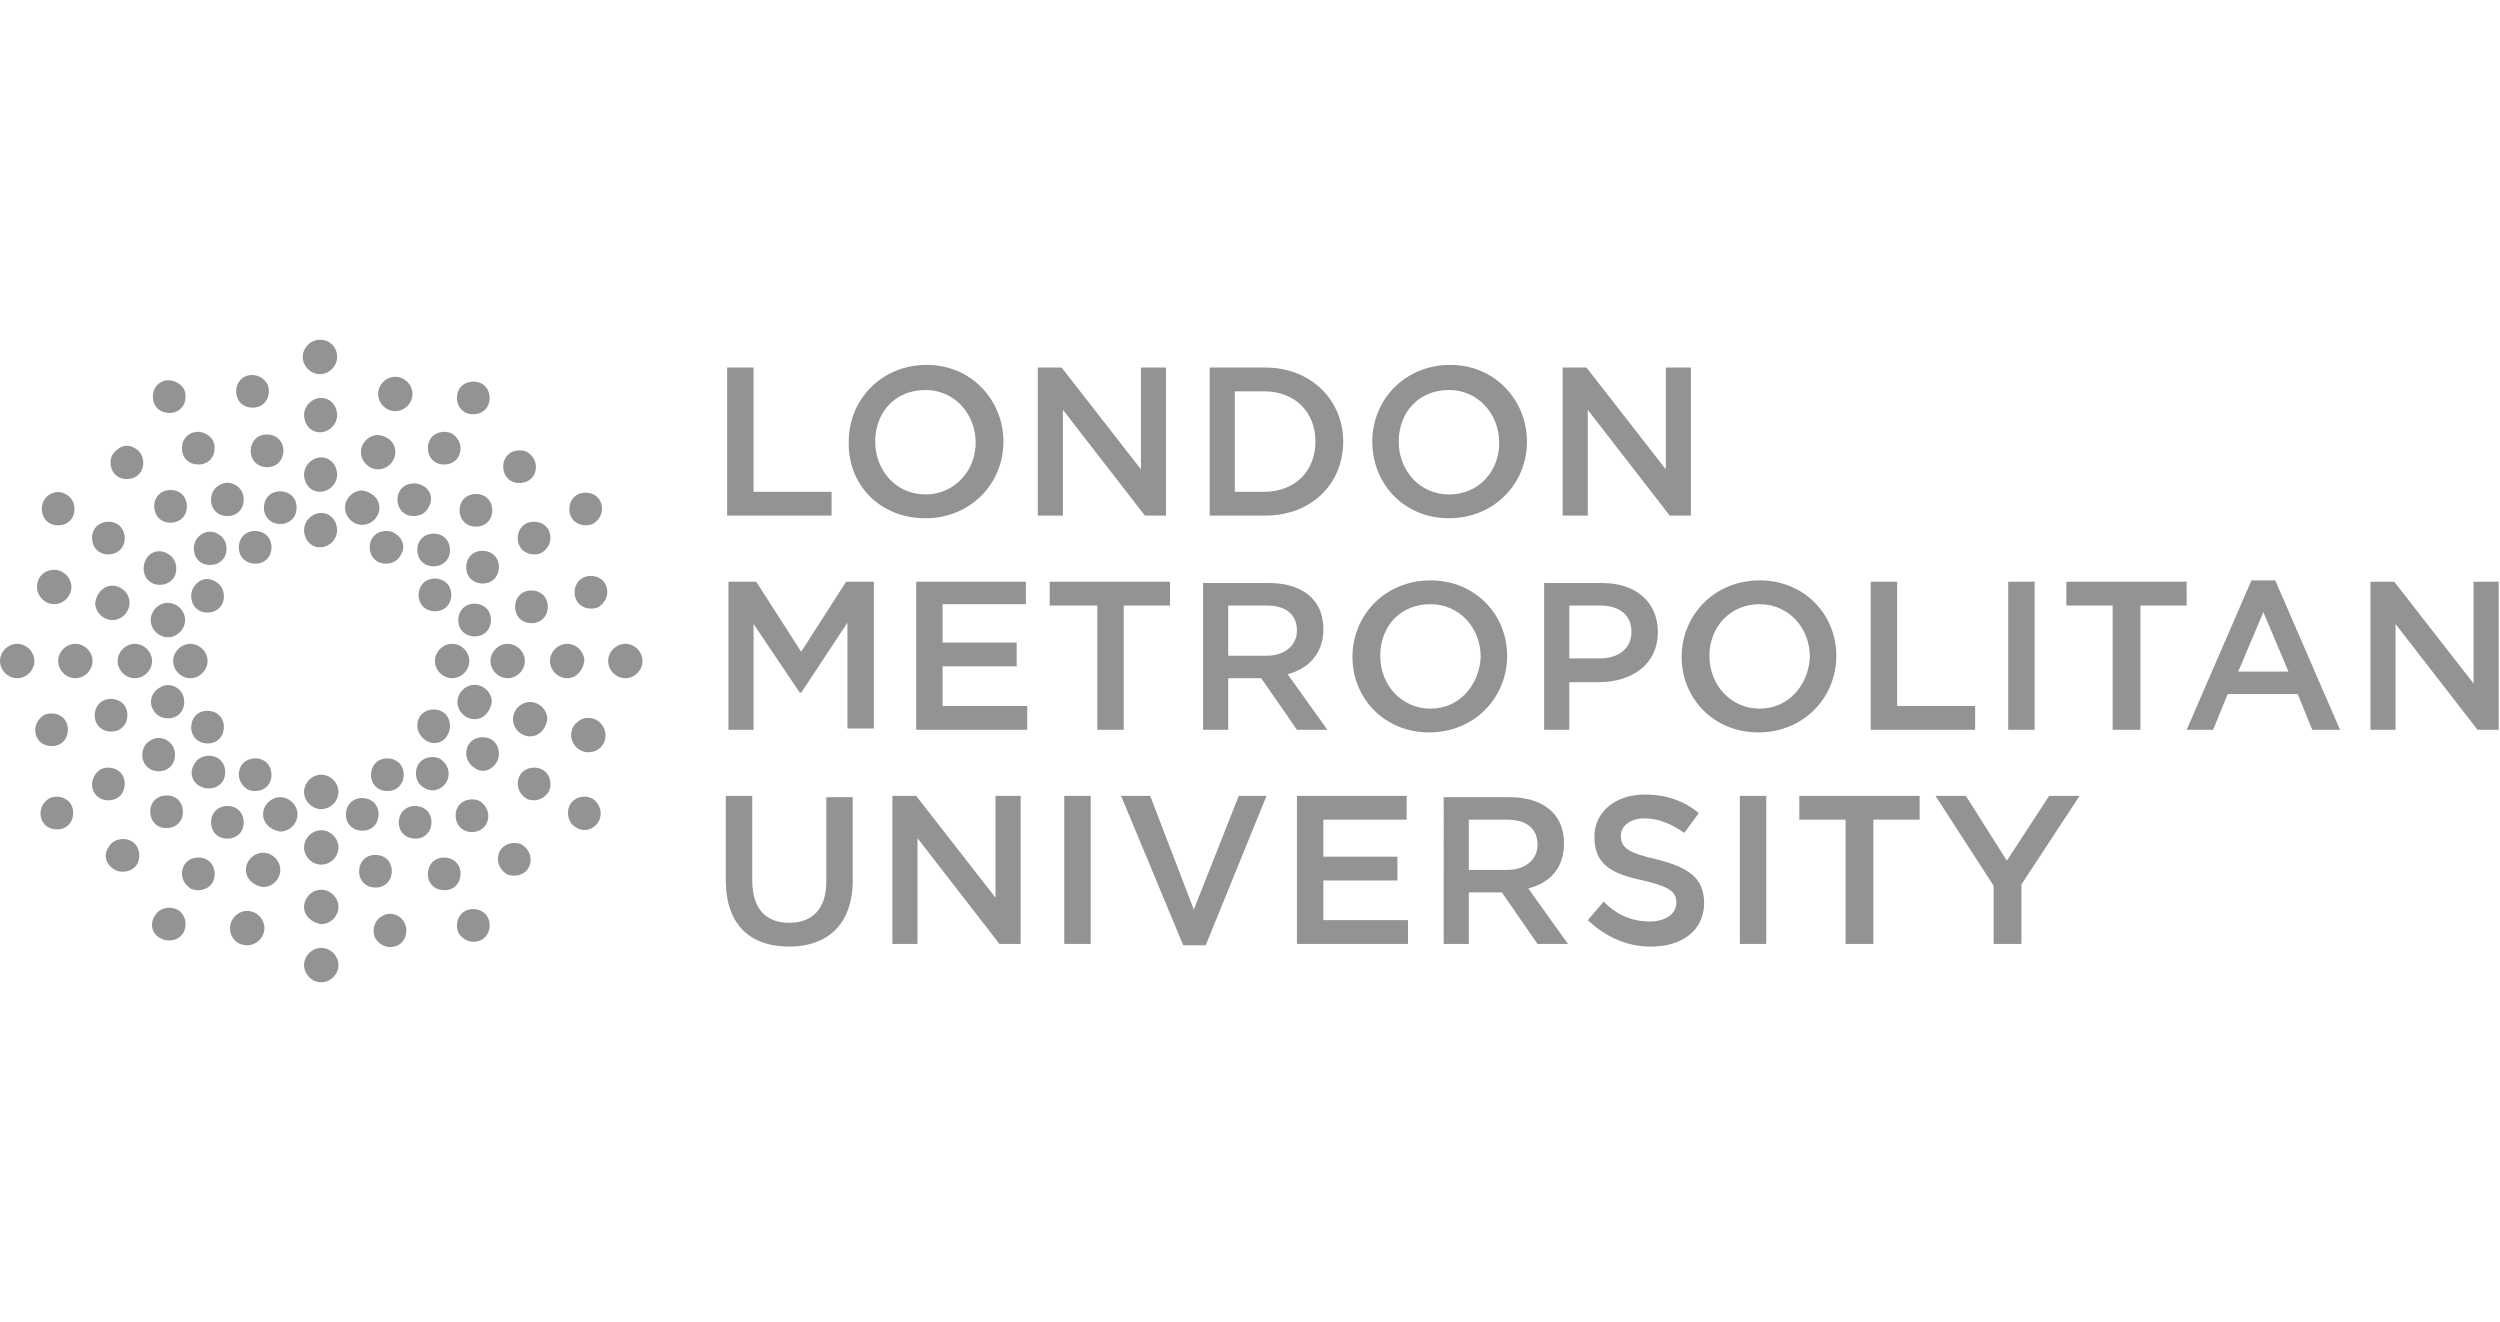 <?xml version="1.0" encoding="utf-8"?>
<!-- Generator: Adobe Illustrator 22.1.0, SVG Export Plug-In . SVG Version: 6.00 Build 0)  -->
<svg version="1.1" id="a203ae23-67fc-4436-af90-be01db5fbf60"
	 xmlns="http://www.w3.org/2000/svg" xmlns:xlink="http://www.w3.org/1999/xlink" x="0px" y="0px" width="189.1px" height="100px"
	 viewBox="0 0 189.1 100" style="enable-background:new 0 0 189.1 100;" xml:space="preserve">
<style type="text/css">
	.st0{fill:#939393;}
</style>
<title>UniRoehampton</title>
<g id="Page-1">
	<g id="London-Metropolitan-University-logo---black-4">
		<path id="Fill-1" class="st0" d="M59.7,71.6c2.9,0,4.8-1.7,4.8-5v-6.3h-2v6.4c0,2.1-1.1,3.1-2.8,3.1c-1.8,0-2.8-1.1-2.8-3.2v-6.4
			h-2v6.4C54.9,69.9,56.7,71.6,59.7,71.6z M67.5,71.4h1.9v-8l6.2,8h1.6V60.2h-1.9v7.7l-6-7.7h-1.8V71.4z M80.5,71.4h2V60.2h-2V71.4z
			 M89.5,71.5h1.7l4.6-11.3h-2.1l-3.4,8.6L87,60.2h-2.2L89.5,71.5z M98.1,71.4h8.4v-1.8h-6.4v-3h5.6v-1.8h-5.6V62h6.3v-1.8h-8.3
			V71.4z M109.1,71.4h2v-3.9h2.5l2.7,3.9h2.3l-3-4.2c1.6-0.4,2.7-1.5,2.7-3.4v0c0-1-0.3-1.8-0.9-2.4c-0.7-0.7-1.8-1.1-3.2-1.1h-5
			V71.4z M111.1,65.8V62h2.9c1.5,0,2.3,0.7,2.3,1.9v0c0,1.1-0.9,1.9-2.3,1.9H111.1z M124.9,71.6c2.3,0,4-1.2,4-3.3v0
			c0-1.9-1.2-2.7-3.6-3.3c-2.2-0.5-2.7-0.9-2.7-1.8v0c0-0.7,0.7-1.3,1.8-1.3c1,0,2,0.4,3,1.1l1.1-1.5c-1.1-0.9-2.4-1.4-4.1-1.4
			c-2.2,0-3.8,1.3-3.8,3.2v0c0,2.1,1.3,2.8,3.7,3.3c2.1,0.5,2.5,0.9,2.5,1.7v0c0,0.8-0.8,1.4-2,1.4c-1.4,0-2.5-0.5-3.5-1.5l-1.2,1.4
			C121.6,71,123.2,71.6,124.9,71.6z M131.6,71.4h2V60.2h-2V71.4z M139.7,71.4h2V62h3.5v-1.8h-9.1V62h3.5V71.4z M150.9,71.4h2v-4.5
			l4.4-6.7H155l-3.2,4.9l-3.1-4.9h-2.3l4.4,6.8V71.4z"/>
		<path id="Fill-2" class="st0" d="M55.1,55.2H57v-8l3.5,5.2h0.1l3.5-5.3v8h2V44H64l-3.4,5.3L57.2,44h-2.1V55.2z M69.3,55.2h8.4
			v-1.8h-6.4v-3h5.6v-1.8h-5.6v-2.9h6.3V44h-8.3V55.2z M83,55.2h2v-9.4h3.5V44h-9.1v1.8H83V55.2z M90.9,55.2h2v-3.9h2.5l2.7,3.9h2.3
			l-3-4.2c1.5-0.4,2.7-1.5,2.7-3.4v0c0-1-0.3-1.8-0.9-2.4c-0.7-0.7-1.8-1.1-3.2-1.1h-5V55.2z M92.9,49.6v-3.8h2.9
			c1.5,0,2.3,0.7,2.3,1.9v0c0,1.1-0.9,1.9-2.3,1.9H92.9z M108.1,55.4c3.4,0,5.9-2.6,5.9-5.8v0c0-3.1-2.4-5.7-5.8-5.7
			c-3.4,0-5.9,2.6-5.9,5.8v0C102.3,52.8,104.7,55.4,108.1,55.4z M108.2,53.6c-2.2,0-3.8-1.8-3.8-4v0c0-2.2,1.5-3.9,3.8-3.9
			c2.2,0,3.8,1.8,3.8,4v0C111.9,51.8,110.4,53.6,108.2,53.6z M116.7,55.2h2v-3.6h2.2c2.5,0,4.5-1.3,4.5-3.8v0c0-2.2-1.6-3.7-4.2-3.7
			h-4.4V55.2z M118.7,49.8v-4h2.3c1.5,0,2.4,0.7,2.4,2v0c0,1.2-0.9,2-2.4,2H118.7z M133,55.4c3.4,0,5.9-2.6,5.9-5.8v0
			c0-3.1-2.4-5.7-5.8-5.7c-3.4,0-5.9,2.6-5.9,5.8v0C127.2,52.8,129.6,55.4,133,55.4z M133.1,53.6c-2.2,0-3.8-1.8-3.8-4v0
			c0-2.2,1.6-3.9,3.8-3.9c2.2,0,3.8,1.8,3.8,4v0C136.8,51.8,135.3,53.6,133.1,53.6z M141.6,55.2h7.8v-1.8h-5.9V44h-2V55.2z
			 M151.9,55.2h2V44h-2V55.2z M159.9,55.2h2v-9.4h3.5V44h-9.1v1.8h3.5V55.2z M165.4,55.2h2l1.1-2.7h5.3l1.1,2.7h2.1l-4.9-11.3h-1.8
			L165.4,55.2z M169.3,50.8l1.9-4.5l1.9,4.5H169.3z M179.3,55.2h1.9v-8l6.2,8h1.6V44h-1.9v7.7l-6-7.7h-1.8V55.2z"/>
		<path id="Fill-3" class="st0" d="M55.1,39h7.8v-1.8H57v-9.4h-2V39z M70,39.2c3.4,0,5.9-2.6,5.9-5.8v0c0-3.1-2.4-5.8-5.8-5.8
			c-3.4,0-5.9,2.6-5.9,5.8v0C64.1,36.6,66.5,39.2,70,39.2z M70,37.4c-2.2,0-3.8-1.8-3.8-4v0c0-2.2,1.5-3.9,3.8-3.9
			c2.2,0,3.8,1.8,3.8,4v0C73.8,35.6,72.2,37.4,70,37.4z M78.5,39h1.9v-8l6.2,8h1.6V27.8h-1.9v7.7l-6-7.7h-1.8V39z M91.5,39h4.2
			c3.5,0,5.9-2.4,5.9-5.6v0c0-3.1-2.4-5.6-5.9-5.6h-4.2V39z M95.6,29.6c2.4,0,3.9,1.6,3.9,3.8v0c0,2.2-1.5,3.8-3.9,3.8h-2.2v-7.6
			H95.6z M109.6,39.2c3.4,0,5.9-2.6,5.9-5.8v0c0-3.1-2.4-5.8-5.8-5.8c-3.4,0-5.9,2.6-5.9,5.8v0C103.8,36.6,106.2,39.2,109.6,39.2z
			 M109.6,37.4c-2.2,0-3.8-1.8-3.8-4v0c0-2.2,1.5-3.9,3.8-3.9c2.2,0,3.8,1.8,3.8,4v0C113.4,35.6,111.9,37.4,109.6,37.4z M118.2,39
			h1.9v-8l6.2,8h1.6V27.8H126v7.7l-6-7.7h-1.8V39z"/>
		<path id="Fill-4" class="st0" d="M1.3,48.7c0.7,0,1.3,0.6,1.3,1.3c0,0.7-0.6,1.3-1.3,1.3C0.6,51.3,0,50.7,0,50
			C0,49.3,0.6,48.7,1.3,48.7"/>
		<path id="Fill-5" class="st0" d="M5.7,48.7C6.4,48.7,7,49.3,7,50c0,0.7-0.6,1.3-1.3,1.3c-0.7,0-1.3-0.6-1.3-1.3
			C4.4,49.3,5,48.7,5.7,48.7"/>
		<path id="Fill-6" class="st0" d="M10.2,48.7c0.7,0,1.3,0.6,1.3,1.3c0,0.7-0.6,1.3-1.3,1.3c-0.7,0-1.3-0.6-1.3-1.3
			C8.9,49.3,9.5,48.7,10.2,48.7"/>
		<path id="Fill-7" class="st0" d="M14.4,48.7c0.7,0,1.3,0.6,1.3,1.3c0,0.7-0.6,1.3-1.3,1.3c-0.7,0-1.3-0.6-1.3-1.3
			C13.1,49.3,13.7,48.7,14.4,48.7"/>
		<path id="Fill-8" class="st0" d="M12.7,45.6c0.7,0,1.3,0.6,1.3,1.3c0,0.7-0.6,1.3-1.3,1.3c-0.7,0-1.3-0.6-1.3-1.3
			C11.4,46.2,12,45.6,12.7,45.6"/>
		<path id="Fill-9" class="st0" d="M8.5,44.3c0.7,0,1.3,0.6,1.3,1.3c0,0.7-0.6,1.3-1.3,1.3c-0.7,0-1.3-0.6-1.3-1.3
			C7.3,44.9,7.8,44.3,8.5,44.3"/>
		<path id="Fill-10" class="st0" d="M4.1,43.1c0.7,0,1.3,0.6,1.3,1.3c0,0.7-0.6,1.3-1.3,1.3c-0.7,0-1.3-0.6-1.3-1.3
			C2.8,43.6,3.4,43.1,4.1,43.1"/>
		<path id="Fill-11" class="st0" d="M3.7,60.4c0.6-0.3,1.4-0.1,1.7,0.5c0.3,0.6,0.1,1.4-0.5,1.7c-0.6,0.3-1.4,0.1-1.7-0.5
			C2.9,61.5,3.1,60.8,3.7,60.4"/>
		<path id="Fill-12" class="st0" d="M7.6,58.2c0.6-0.3,1.4-0.1,1.7,0.5c0.3,0.6,0.1,1.4-0.5,1.7c-0.6,0.3-1.4,0.1-1.7-0.5
			C6.8,59.3,7,58.6,7.6,58.2"/>
		<path id="Fill-13" class="st0" d="M11.4,56c0.6-0.4,1.4-0.1,1.7,0.5c0.3,0.6,0.1,1.4-0.5,1.7c-0.6,0.3-1.4,0.1-1.7-0.5
			C10.6,57.1,10.8,56.3,11.4,56"/>
		<path id="Fill-14" class="st0" d="M15.1,53.9c0.6-0.3,1.4-0.1,1.7,0.5c0.3,0.6,0.1,1.4-0.5,1.7c-0.6,0.3-1.4,0.1-1.7-0.5
			C14.3,55,14.5,54.2,15.1,53.9"/>
		<path id="Fill-15" class="st0" d="M12.1,52c0.6-0.4,1.4-0.1,1.7,0.5c0.3,0.6,0.1,1.4-0.5,1.7c-0.6,0.3-1.4,0.1-1.7-0.5
			C11.2,53.1,11.5,52.3,12.1,52"/>
		<path id="Fill-16" class="st0" d="M7.8,53c0.6-0.3,1.4-0.1,1.7,0.5c0.3,0.6,0.1,1.4-0.5,1.7c-0.6,0.3-1.4,0.1-1.7-0.5
			C7,54.1,7.2,53.3,7.8,53"/>
		<path id="Fill-17" class="st0" d="M3.3,54.1C3.9,53.8,4.7,54,5,54.6c0.3,0.6,0.1,1.4-0.5,1.7c-0.6,0.3-1.4,0.1-1.7-0.5
			C2.5,55.2,2.7,54.5,3.3,54.1"/>
		<path id="Fill-18" class="st0" d="M11.7,69.3c0.3-0.6,1.1-0.8,1.7-0.5c0.6,0.3,0.8,1.1,0.5,1.7c-0.3,0.6-1.1,0.8-1.7,0.5
			C11.5,70.7,11.3,69.9,11.7,69.3"/>
		<path id="Fill-19" class="st0" d="M13.9,65.5c0.3-0.6,1.1-0.8,1.7-0.5c0.6,0.3,0.8,1.1,0.5,1.7c-0.3,0.6-1.1,0.8-1.7,0.5
			C13.8,66.8,13.6,66.1,13.9,65.5"/>
		<path id="Fill-20" class="st0" d="M16.1,61.6c0.3-0.6,1.1-0.8,1.7-0.5c0.6,0.3,0.8,1.1,0.5,1.7c-0.3,0.6-1.1,0.8-1.7,0.5
			C16,63,15.8,62.2,16.1,61.6"/>
		<path id="Fill-21" class="st0" d="M18.2,58c0.3-0.6,1.1-0.8,1.7-0.5c0.6,0.3,0.8,1.1,0.5,1.7c-0.3,0.6-1.1,0.8-1.7,0.5
			C18.1,59.3,17.9,58.6,18.2,58"/>
		<path id="Fill-22" class="st0" d="M14.7,57.8c0.3-0.6,1.1-0.8,1.7-0.5c0.6,0.3,0.8,1.1,0.5,1.7c-0.3,0.6-1.1,0.8-1.7,0.5
			C14.5,59.2,14.3,58.4,14.7,57.8"/>
		<path id="Fill-23" class="st0" d="M11.5,60.8c0.3-0.6,1.1-0.8,1.7-0.5c0.6,0.3,0.8,1.1,0.5,1.7c-0.3,0.6-1.1,0.8-1.7,0.5
			C11.4,62.2,11.2,61.4,11.5,60.8"/>
		<path id="Fill-24" class="st0" d="M8.2,64.1c0.3-0.6,1.1-0.8,1.7-0.5c0.6,0.3,0.8,1.1,0.5,1.7c-0.3,0.6-1.1,0.8-1.7,0.5
			C8,65.4,7.8,64.7,8.2,64.1"/>
		<path id="Fill-25" class="st0" d="M23,73c0-0.7,0.6-1.3,1.3-1.3c0.7,0,1.3,0.6,1.3,1.3c0,0.7-0.6,1.3-1.3,1.3
			C23.6,74.3,23,73.7,23,73"/>
		<path id="Fill-26" class="st0" d="M23,68.6c0-0.7,0.6-1.3,1.3-1.3c0.7,0,1.3,0.6,1.3,1.3c0,0.7-0.6,1.3-1.3,1.3
			C23.6,69.8,23,69.3,23,68.6"/>
		<path id="Fill-27" class="st0" d="M23,64.1c0-0.7,0.6-1.3,1.3-1.3c0.7,0,1.3,0.6,1.3,1.3c0,0.7-0.6,1.3-1.3,1.3
			C23.6,65.4,23,64.8,23,64.1"/>
		<path id="Fill-28" class="st0" d="M23,59.9c0-0.7,0.6-1.3,1.3-1.3c0.7,0,1.3,0.6,1.3,1.3c0,0.7-0.6,1.3-1.3,1.3
			C23.6,61.2,23,60.6,23,59.9"/>
		<path id="Fill-29" class="st0" d="M19.9,61.6c0-0.7,0.6-1.3,1.3-1.3c0.7,0,1.3,0.6,1.3,1.3c0,0.7-0.6,1.3-1.3,1.3
			C20.5,62.8,19.9,62.3,19.9,61.6"/>
		<path id="Fill-30" class="st0" d="M18.6,65.8c0-0.7,0.6-1.3,1.3-1.3c0.7,0,1.3,0.6,1.3,1.3c0,0.7-0.6,1.3-1.3,1.3
			C19.2,67,18.6,66.5,18.6,65.8"/>
		<path id="Fill-31" class="st0" d="M17.4,70.2c0-0.7,0.6-1.3,1.3-1.3c0.7,0,1.3,0.6,1.3,1.3c0,0.7-0.6,1.3-1.3,1.3
			C17.9,71.5,17.4,70.9,17.4,70.2"/>
		<path id="Fill-32" class="st0" d="M34.7,70.6c-0.3-0.6-0.1-1.4,0.5-1.7c0.6-0.3,1.4-0.1,1.7,0.5c0.3,0.6,0.1,1.4-0.5,1.7
			C35.8,71.4,35.1,71.2,34.7,70.6"/>
		<path id="Fill-33" class="st0" d="M32.5,66.7c-0.3-0.6-0.1-1.4,0.5-1.7c0.6-0.3,1.4-0.1,1.7,0.5c0.3,0.6,0.1,1.4-0.5,1.7
			C33.6,67.5,32.8,67.3,32.5,66.7"/>
		<path id="Fill-34" class="st0" d="M30.3,62.8c-0.3-0.6-0.1-1.4,0.5-1.7c0.6-0.3,1.4-0.1,1.7,0.5c0.3,0.6,0.1,1.4-0.5,1.7
			C31.4,63.6,30.6,63.4,30.3,62.8"/>
		<path id="Fill-35" class="st0" d="M28.2,59.2c-0.3-0.6-0.1-1.4,0.5-1.7c0.6-0.3,1.4-0.1,1.7,0.5c0.3,0.6,0.1,1.4-0.5,1.7
			C29.3,60,28.5,59.8,28.2,59.2"/>
		<path id="Fill-36" class="st0" d="M26.3,62.2c-0.3-0.6-0.1-1.4,0.5-1.7c0.6-0.3,1.4-0.1,1.7,0.5c0.3,0.6,0.1,1.4-0.5,1.7
			C27.4,63,26.6,62.8,26.3,62.2"/>
		<path id="Fill-37" class="st0" d="M27.3,66.5c-0.3-0.6-0.1-1.4,0.5-1.7c0.6-0.3,1.4-0.1,1.7,0.5c0.3,0.6,0.1,1.4-0.5,1.7
			C28.4,67.3,27.6,67.1,27.3,66.5"/>
		<path id="Fill-38" class="st0" d="M28.4,71c-0.3-0.6-0.1-1.4,0.5-1.7c0.6-0.4,1.4-0.1,1.7,0.5c0.3,0.6,0.1,1.4-0.5,1.7
			C29.5,71.8,28.8,71.6,28.4,71"/>
		<path id="Fill-39" class="st0" d="M43.6,62.6c-0.6-0.3-0.8-1.1-0.5-1.7c0.3-0.6,1.1-0.8,1.7-0.5c0.6,0.4,0.8,1.1,0.5,1.7
			C45,62.7,44.2,63,43.6,62.6"/>
		<path id="Fill-40" class="st0" d="M39.8,60.4c-0.6-0.4-0.8-1.1-0.5-1.7c0.3-0.6,1.1-0.8,1.7-0.5c0.6,0.3,0.8,1.1,0.5,1.7
			C41.1,60.5,40.4,60.7,39.8,60.4"/>
		<path id="Fill-41" class="st0" d="M35.9,58.1c-0.6-0.4-0.8-1.1-0.5-1.7c0.3-0.6,1.1-0.8,1.7-0.5c0.6,0.3,0.8,1.1,0.5,1.7
			C37.2,58.3,36.5,58.5,35.9,58.1"/>
		<path id="Fill-42" class="st0" d="M32.2,56c-0.6-0.4-0.8-1.1-0.5-1.7c0.3-0.6,1.1-0.8,1.7-0.5c0.6,0.3,0.8,1.1,0.5,1.7
			C33.6,56.2,32.8,56.4,32.2,56"/>
		<path id="Fill-43" class="st0" d="M32.1,59.6c-0.6-0.3-0.8-1.1-0.5-1.7c0.3-0.6,1.1-0.8,1.7-0.5c0.6,0.4,0.8,1.1,0.5,1.7
			C33.5,59.7,32.7,60,32.1,59.6"/>
		<path id="Fill-44" class="st0" d="M35.1,62.8c-0.6-0.3-0.8-1.1-0.5-1.7c0.3-0.6,1.1-0.8,1.7-0.5c0.6,0.4,0.8,1.1,0.5,1.7
			C36.5,62.9,35.7,63.1,35.1,62.8"/>
		<path id="Fill-45" class="st0" d="M38.3,66.1c-0.6-0.4-0.8-1.1-0.5-1.7c0.3-0.6,1.1-0.8,1.7-0.5c0.6,0.4,0.8,1.1,0.5,1.7
			C39.7,66.2,38.9,66.4,38.3,66.1"/>
		<path id="Fill-46" class="st0" d="M47.3,51.3c-0.7,0-1.3-0.6-1.3-1.3c0-0.7,0.6-1.3,1.3-1.3c0.7,0,1.3,0.6,1.3,1.3
			C48.6,50.7,48,51.3,47.3,51.3"/>
		<path id="Fill-47" class="st0" d="M42.9,51.3c-0.7,0-1.3-0.6-1.3-1.3c0-0.7,0.6-1.3,1.3-1.3c0.7,0,1.3,0.6,1.3,1.3
			C44.1,50.7,43.6,51.3,42.9,51.3"/>
		<path id="Fill-48" class="st0" d="M38.4,51.3c-0.7,0-1.3-0.6-1.3-1.3c0-0.7,0.6-1.3,1.3-1.3c0.7,0,1.3,0.6,1.3,1.3
			C39.7,50.7,39.1,51.3,38.4,51.3"/>
		<path id="Fill-49" class="st0" d="M34.2,51.3c-0.7,0-1.3-0.6-1.3-1.3c0-0.7,0.6-1.3,1.3-1.3c0.7,0,1.3,0.6,1.3,1.3
			C35.5,50.7,34.9,51.3,34.2,51.3"/>
		<path id="Fill-50" class="st0" d="M35.9,54.4c-0.7,0-1.3-0.6-1.3-1.3c0-0.7,0.6-1.3,1.3-1.3c0.7,0,1.3,0.6,1.3,1.3
			C37.1,53.8,36.6,54.4,35.9,54.4"/>
		<path id="Fill-51" class="st0" d="M40.1,55.7c-0.7,0-1.3-0.6-1.3-1.3c0-0.7,0.6-1.3,1.3-1.3c0.7,0,1.3,0.6,1.3,1.3
			C41.3,55.1,40.8,55.7,40.1,55.7"/>
		<path id="Fill-52" class="st0" d="M44.5,56.9c-0.7,0-1.3-0.6-1.3-1.3c0-0.7,0.6-1.3,1.3-1.3c0.7,0,1.3,0.6,1.3,1.3
			C45.8,56.4,45.2,56.9,44.5,56.9"/>
		<path id="Fill-53" class="st0" d="M44.9,39.6c-0.6,0.3-1.4,0.1-1.7-0.5c-0.3-0.6-0.1-1.4,0.5-1.7c0.6-0.3,1.4-0.1,1.7,0.5
			C45.7,38.5,45.5,39.2,44.9,39.6"/>
		<path id="Fill-54" class="st0" d="M41,41.8c-0.6,0.3-1.4,0.1-1.7-0.5c-0.3-0.6-0.1-1.4,0.5-1.7c0.6-0.3,1.4-0.1,1.7,0.5
			C41.8,40.7,41.6,41.4,41,41.8"/>
		<path id="Fill-55" class="st0" d="M37.1,44c-0.6,0.3-1.4,0.1-1.7-0.5c-0.3-0.6-0.1-1.4,0.5-1.7c0.6-0.3,1.4-0.1,1.7,0.5
			C37.9,42.9,37.7,43.7,37.1,44"/>
		<path id="Fill-56" class="st0" d="M33.5,46.1c-0.6,0.3-1.4,0.1-1.7-0.5c-0.3-0.6-0.1-1.4,0.5-1.7c0.6-0.3,1.4-0.1,1.7,0.5
			C34.3,45,34.1,45.8,33.5,46.1"/>
		<path id="Fill-57" class="st0" d="M36.5,48c-0.6,0.3-1.4,0.1-1.7-0.5c-0.3-0.6-0.1-1.4,0.5-1.7c0.6-0.3,1.4-0.1,1.7,0.5
			C37.3,46.9,37.1,47.7,36.5,48"/>
		<path id="Fill-58" class="st0" d="M40.8,47c-0.6,0.3-1.4,0.1-1.7-0.5c-0.3-0.6-0.1-1.4,0.5-1.7c0.6-0.3,1.4-0.1,1.7,0.5
			C41.6,45.9,41.4,46.7,40.8,47"/>
		<path id="Fill-59" class="st0" d="M45.3,45.9c-0.6,0.3-1.4,0.1-1.7-0.5c-0.3-0.6-0.1-1.4,0.5-1.7c0.6-0.3,1.4-0.1,1.7,0.5
			C46.1,44.8,45.9,45.5,45.3,45.9"/>
		<path id="Fill-60" class="st0" d="M36.9,30.7c-0.3,0.6-1.1,0.8-1.7,0.5c-0.6-0.3-0.8-1.1-0.5-1.7c0.3-0.6,1.1-0.8,1.7-0.5
			C37,29.3,37.2,30.1,36.9,30.7"/>
		<path id="Fill-61" class="st0" d="M34.7,34.5c-0.3,0.6-1.1,0.8-1.7,0.5c-0.6-0.3-0.8-1.1-0.5-1.7c0.3-0.6,1.1-0.8,1.7-0.5
			C34.8,33.2,35,33.9,34.7,34.5"/>
		<path id="Fill-62" class="st0" d="M32.4,38.4c-0.3,0.6-1.1,0.8-1.7,0.5c-0.6-0.3-0.8-1.1-0.5-1.7c0.3-0.6,1.1-0.8,1.7-0.5
			C32.6,37,32.8,37.8,32.4,38.4"/>
		<path id="Fill-63" class="st0" d="M30.3,42c-0.3,0.6-1.1,0.8-1.7,0.5c-0.6-0.3-0.8-1.1-0.5-1.7c0.3-0.6,1.1-0.8,1.7-0.5
			C30.5,40.7,30.7,41.4,30.3,42"/>
		<path id="Fill-64" class="st0" d="M33.9,42.2c-0.3,0.6-1.1,0.8-1.7,0.5c-0.6-0.3-0.8-1.1-0.5-1.7c0.3-0.6,1.1-0.8,1.7-0.5
			C34,40.8,34.2,41.6,33.9,42.2"/>
		<path id="Fill-65" class="st0" d="M37.1,39.2c-0.3,0.6-1.1,0.8-1.7,0.5c-0.6-0.3-0.8-1.1-0.5-1.7c0.3-0.6,1.1-0.8,1.7-0.5
			C37.2,37.8,37.4,38.6,37.1,39.2"/>
		<path id="Fill-66" class="st0" d="M40.4,35.9c-0.3,0.6-1.1,0.8-1.7,0.5c-0.6-0.3-0.8-1.1-0.5-1.7c0.3-0.6,1.1-0.8,1.7-0.5
			C40.5,34.6,40.7,35.3,40.4,35.9"/>
		<path id="Fill-67" class="st0" d="M25.5,27c0,0.7-0.6,1.3-1.3,1.3c-0.7,0-1.3-0.6-1.3-1.3c0-0.7,0.6-1.3,1.3-1.3
			C25,25.7,25.5,26.3,25.5,27"/>
		<path id="Fill-68" class="st0" d="M25.5,31.4c0,0.7-0.6,1.3-1.3,1.3S23,32.1,23,31.4c0-0.7,0.6-1.3,1.3-1.3S25.5,30.7,25.5,31.4"
			/>
		<path id="Fill-69" class="st0" d="M25.5,35.9c0,0.7-0.6,1.3-1.3,1.3S23,36.6,23,35.9c0-0.7,0.6-1.3,1.3-1.3
			C25,34.6,25.5,35.2,25.5,35.9"/>
		<path id="Fill-70" class="st0" d="M25.5,40.1c0,0.7-0.6,1.3-1.3,1.3S23,40.8,23,40.1c0-0.7,0.6-1.3,1.3-1.3S25.5,39.4,25.5,40.1"
			/>
		<path id="Fill-71" class="st0" d="M28.7,38.4c0,0.7-0.6,1.3-1.3,1.3c-0.7,0-1.3-0.6-1.3-1.3c0-0.7,0.6-1.3,1.3-1.3
			C28.1,37.2,28.7,37.7,28.7,38.4"/>
		<path id="Fill-72" class="st0" d="M29.9,34.2c0,0.7-0.6,1.3-1.3,1.3c-0.7,0-1.3-0.6-1.3-1.3c0-0.7,0.6-1.3,1.3-1.3
			C29.4,33,29.9,33.5,29.9,34.2"/>
		<path id="Fill-73" class="st0" d="M31.2,29.8c0,0.7-0.6,1.3-1.3,1.3c-0.7,0-1.3-0.6-1.3-1.3c0-0.7,0.6-1.3,1.3-1.3
			C30.6,28.5,31.2,29.1,31.2,29.8"/>
		<path id="Fill-74" class="st0" d="M13.9,29.4c0.3,0.6,0.1,1.4-0.5,1.7c-0.6,0.3-1.4,0.1-1.7-0.5c-0.3-0.6-0.1-1.4,0.5-1.7
			C12.7,28.6,13.5,28.8,13.9,29.4"/>
		<path id="Fill-75" class="st0" d="M16.1,33.3c0.3,0.6,0.1,1.4-0.5,1.7c-0.6,0.3-1.4,0.1-1.7-0.5c-0.3-0.6-0.1-1.4,0.5-1.7
			C15,32.5,15.7,32.7,16.1,33.3"/>
		<path id="Fill-76" class="st0" d="M18.3,37.2c0.3,0.6,0.1,1.4-0.5,1.7c-0.6,0.3-1.4,0.1-1.7-0.5c-0.3-0.6-0.1-1.4,0.5-1.7
			C17.2,36.3,18,36.6,18.3,37.2"/>
		<path id="Fill-77" class="st0" d="M20.4,40.8c0.3,0.6,0.1,1.4-0.5,1.7c-0.6,0.3-1.4,0.1-1.7-0.5c-0.3-0.6-0.1-1.4,0.5-1.7
			C19.3,40,20.1,40.2,20.4,40.8"/>
		<path id="Fill-78" class="st0" d="M22.3,37.8c0.3,0.6,0.1,1.4-0.5,1.7c-0.6,0.3-1.4,0.1-1.7-0.5c-0.3-0.6-0.1-1.4,0.5-1.7
			C21.2,37,22,37.2,22.3,37.8"/>
		<path id="Fill-79" class="st0" d="M21.3,33.5c0.3,0.6,0.1,1.4-0.5,1.7c-0.6,0.3-1.4,0.1-1.7-0.5c-0.3-0.6-0.1-1.4,0.5-1.7
			C20.2,32.7,21,32.9,21.3,33.5"/>
		<path id="Fill-80" class="st0" d="M20.2,29c0.3,0.6,0.1,1.4-0.5,1.7c-0.6,0.3-1.4,0.1-1.7-0.5c-0.3-0.6-0.1-1.4,0.5-1.7
			C19.1,28.2,19.8,28.4,20.2,29"/>
		<path id="Fill-81" class="st0" d="M5,37.4c0.6,0.3,0.8,1.1,0.5,1.7c-0.3,0.6-1.1,0.8-1.7,0.5c-0.6-0.3-0.8-1.1-0.5-1.7
			C3.6,37.3,4.4,37,5,37.4"/>
		<path id="Fill-82" class="st0" d="M8.8,39.6c0.6,0.3,0.8,1.1,0.5,1.7c-0.3,0.6-1.1,0.8-1.7,0.5c-0.6-0.3-0.8-1.1-0.5-1.7
			C7.4,39.5,8.2,39.3,8.8,39.6"/>
		<path id="Fill-83" class="st0" d="M12.7,41.9c0.6,0.3,0.8,1.1,0.5,1.7c-0.3,0.6-1.1,0.8-1.7,0.5c-0.6-0.3-0.8-1.1-0.5-1.7
			C11.3,41.7,12.1,41.5,12.7,41.9"/>
		<path id="Fill-84" class="st0" d="M16.3,44c0.6,0.3,0.8,1.1,0.5,1.7c-0.3,0.6-1.1,0.8-1.7,0.5c-0.6-0.3-0.8-1.1-0.5-1.7
			C15,43.8,15.7,43.6,16.3,44"/>
		<path id="Fill-85" class="st0" d="M16.5,40.4c0.6,0.3,0.8,1.1,0.5,1.7c-0.3,0.6-1.1,0.8-1.7,0.5c-0.6-0.3-0.8-1.1-0.5-1.7
			C15.1,40.3,15.9,40,16.5,40.4"/>
		<path id="Fill-86" class="st0" d="M13.5,37.2c0.6,0.3,0.8,1.1,0.5,1.7c-0.3,0.6-1.1,0.8-1.7,0.5c-0.6-0.3-0.8-1.1-0.5-1.7
			C12.1,37.1,12.9,36.9,13.5,37.2"/>
		<path id="Fill-87" class="st0" d="M10.2,33.9c0.6,0.3,0.8,1.1,0.5,1.7c-0.3,0.6-1.1,0.8-1.7,0.5c-0.6-0.3-0.8-1.1-0.5-1.7
			C8.9,33.8,9.6,33.5,10.2,33.9"/>
	</g>
</g>
</svg>
